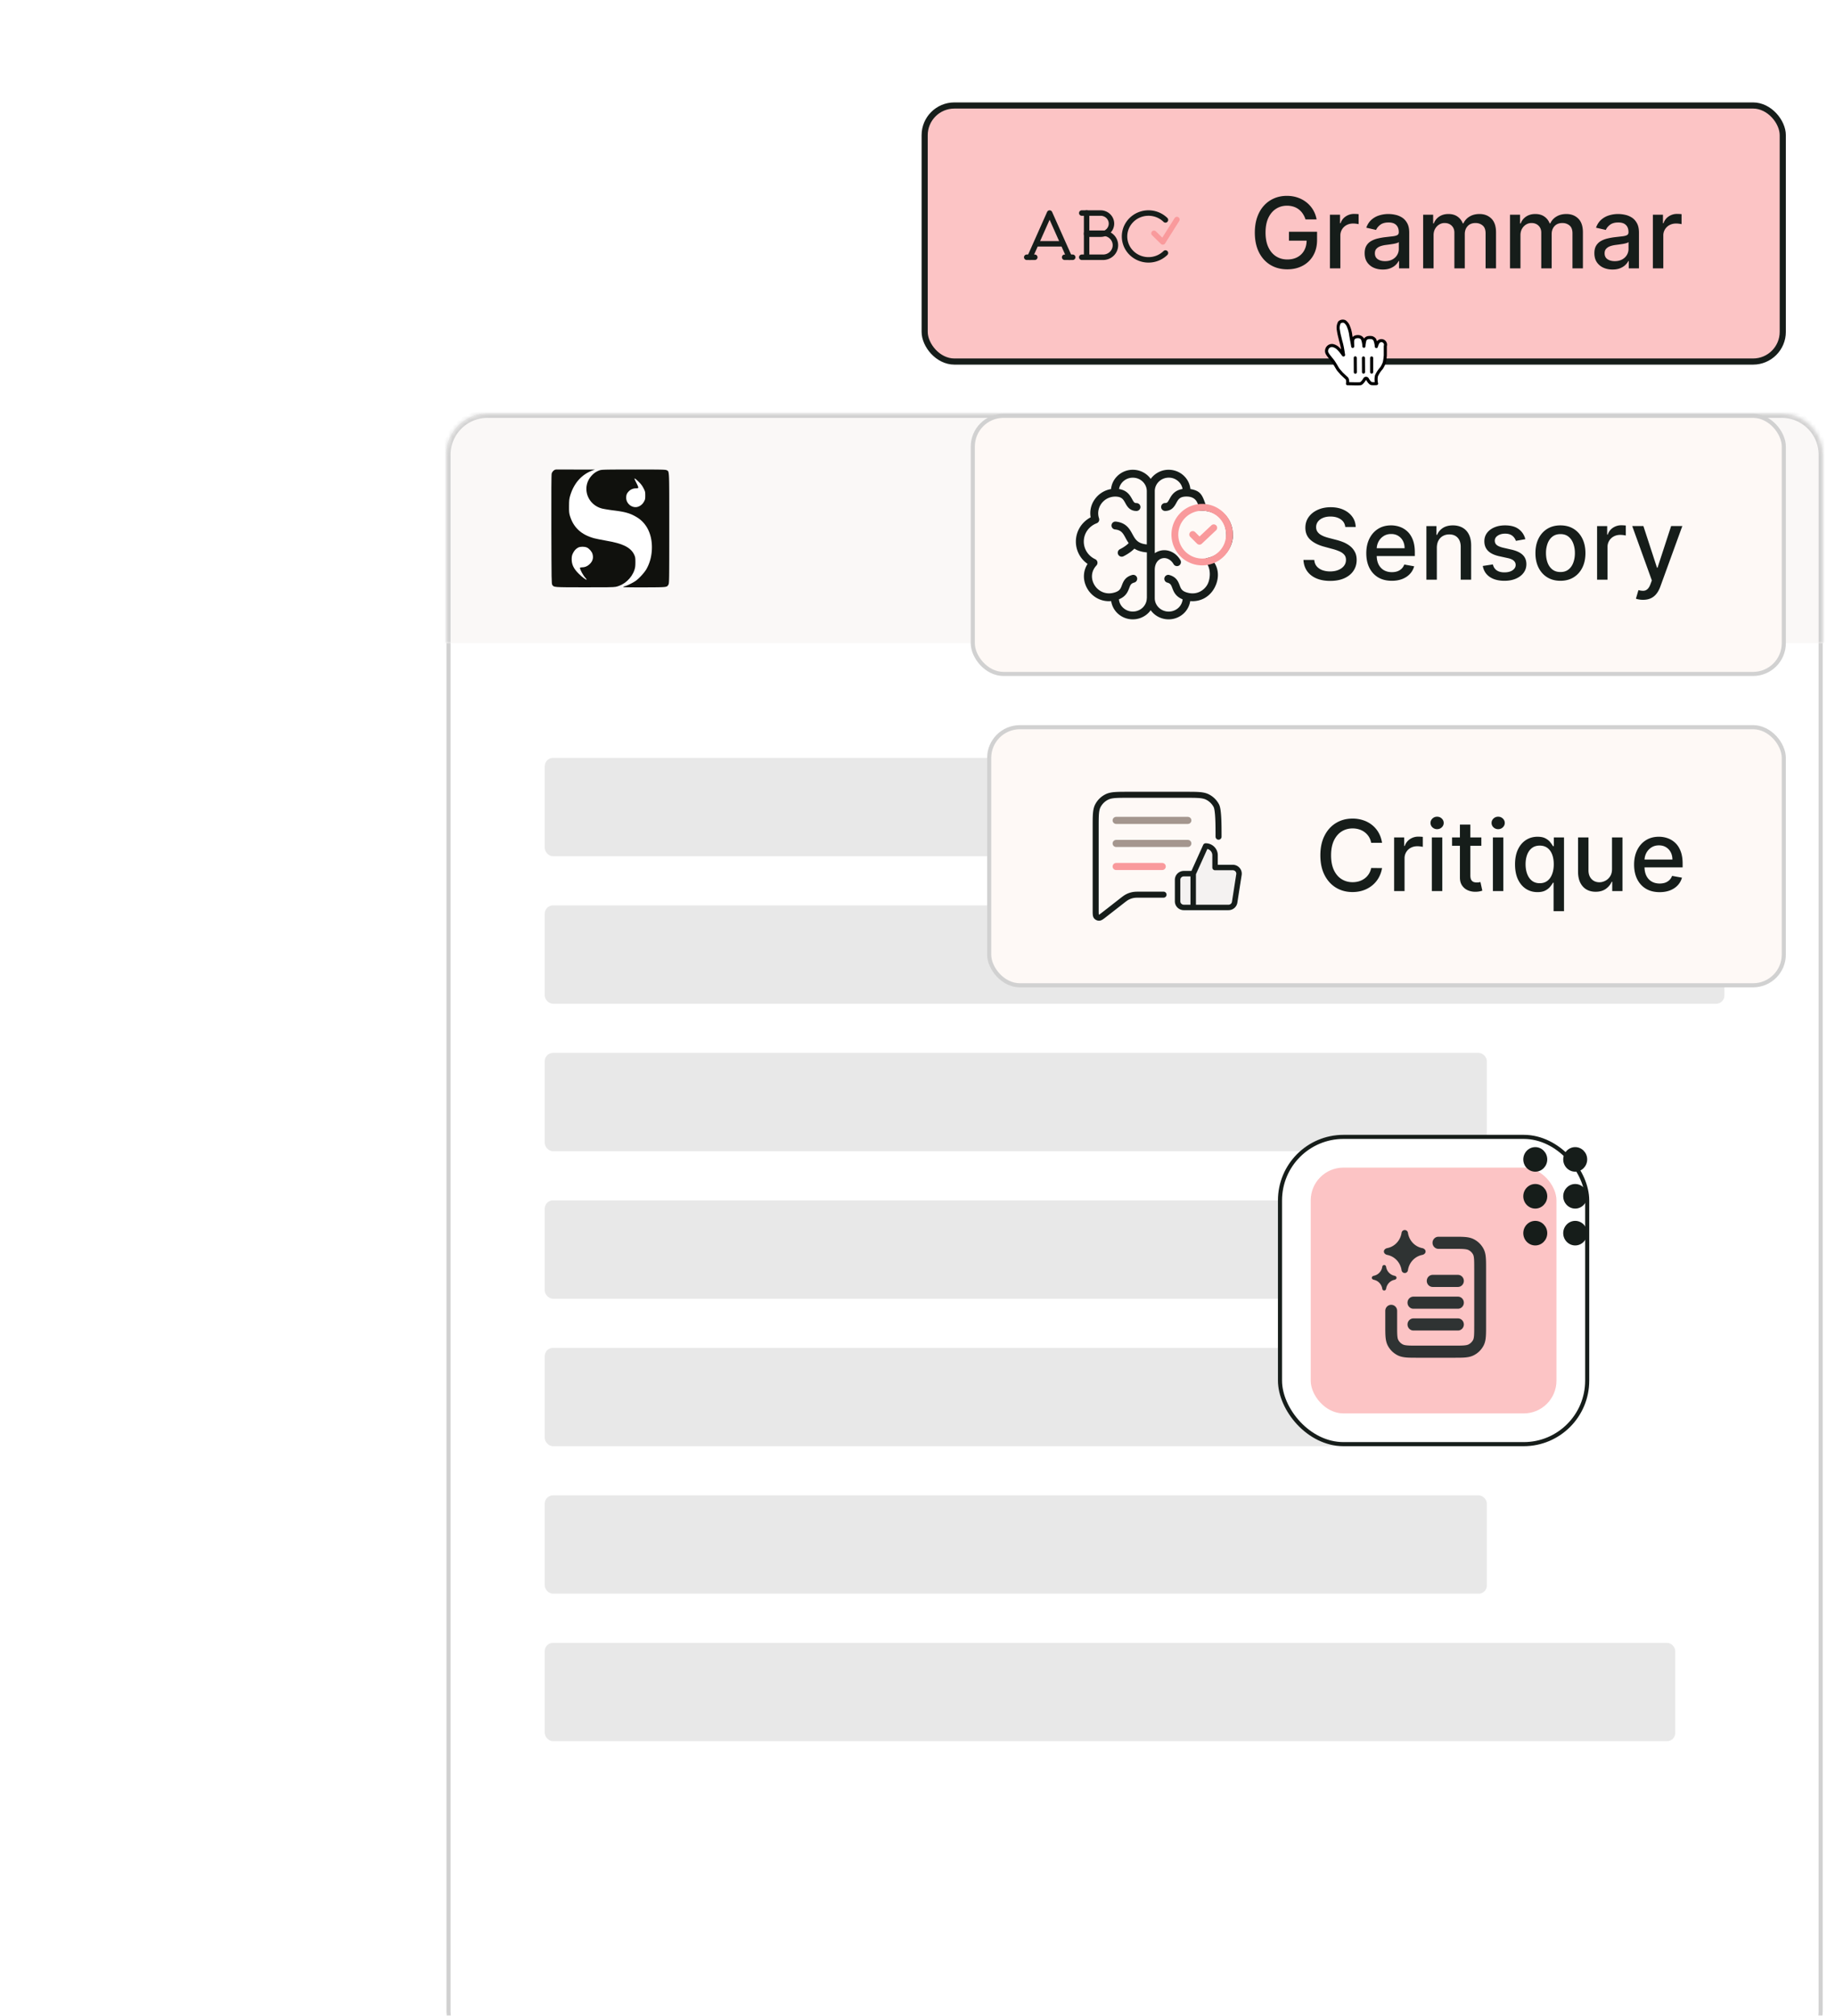 <svg width="448" height="492" fill="none" xmlns="http://www.w3.org/2000/svg"><g filter="url(#a)"><rect x="56" y="48" width="336" height="400" rx="10" fill="#fff"/><rect x="56.5" y="48.5" width="335" height="399" rx="9.5" stroke="#D1D1D1"/><mask id="b" fill="#fff"><path d="M56 58c0-5.523 4.477-10 10-10h316c5.523 0 10 4.477 10 10v46H56V58z"/></mask><path d="M56 58c0-5.523 4.477-10 10-10h316c5.523 0 10 4.477 10 10v46H56V58z" fill="#FAF8F7"/><path d="M55 58c0-6.075 4.925-11 11-11h316c6.075 0 11 4.925 11 11h-2a9 9 0 0 0-9-9H66a9 9 0 0 0-9 9h-2zm337 46H56h336zm-337 0V58c0-6.075 4.925-11 11-11v2a9 9 0 0 0-9 9v46h-2zm327-57c6.075 0 11 4.925 11 11v46h-2V58a9 9 0 0 0-9-9v-2z" fill="#D1D1D1" mask="url(#b)"/><path d="M81.6 65.687a4.087 4.087 0 0 1 4.087-4.087h20.626a4.087 4.087 0 0 1 4.087 4.087v20.626a4.087 4.087 0 0 1-4.087 4.087H85.687a4.087 4.087 0 0 1-4.087-4.087V65.687z" fill="#fff"/><path d="M82.145 61.885c-.187.153-.384.46-.45.679-.087.285-.109 4.503-.087 13.662.033 12.456.044 13.278.23 13.54.394.593.241.582 7.8.593 5.281.01 7.176-.011 7.691-.121 2.027-.416 3.846-2.049 4.547-4.076.197-.591.252-.964.252-1.939 0-1.084-.033-1.27-.296-1.83-.416-.898-1.183-1.62-2.29-2.157-1.117-.537-2.399-.888-4.897-1.326-1.052-.186-2.235-.427-2.63-.537-3.1-.866-4.973-2.586-5.85-5.38-.219-.722-.252-1.029-.24-2.464.01-1.446.043-1.753.295-2.608.92-3.034 2.838-5.16 5.478-6.102l.57-.208H87.37l-4.514-.01c-.24 0-.474.084-.659.239l-.053.045zm8.162 18.767c.537.252 1.172.964 1.336 1.534.307 1.007.044 1.873-.778 2.596-.547.482-1.117.701-1.818.701-.307 0-.45.044-.45.154 0 .405.8 1.862 1.348 2.443.186.197.307.383.285.416-.12.11-1.172-.68-1.972-1.49-1.183-1.172-1.676-2.202-1.687-3.44 0-.723.055-.986.285-1.479.317-.68.734-1.128 1.303-1.435.515-.263 1.556-.274 2.148 0z" fill="#10110D"/><path d="M93.363 61.808c-.789.285-1.358.669-1.95 1.326-2.465 2.739-1.106 7.011 2.542 7.987.46.12 1.676.317 2.695.449 2.99.361 4.185.7 5.784 1.654 2.367 1.402 3.703 4.02 3.725 7.275.011 2.048-.46 3.889-1.369 5.467-.482.821-1.698 2.158-2.498 2.75-.657.481-2.093 1.205-2.739 1.369-.34.088-.438.153-.329.219.088.044 2.433.077 5.204.066 5.478-.022 5.369-.011 5.752-.647.208-.34.219-.679.219-13.75 0-14.713.044-13.847-.657-14.209-.274-.142-1.348-.164-8.074-.164-7.21.011-7.8.022-8.305.208zm9.597 2.827a5.42 5.42 0 0 1 1.151 1.534c.394.777.427.898.427 1.774 0 .855-.033.997-.34 1.545-.383.69-1.084 1.183-1.764 1.282-1.303.175-2.552-.92-2.552-2.257 0-.69.142-1.063.58-1.534a2.437 2.437 0 0 1 1.808-.778c.734 0 .734-.065.033-1.457-.635-1.238-.537-1.26.657-.11z" fill="#10110D"/><rect x="80" y="132" width="254" height="24" rx="2" fill="#E8E8E8" style="mix-blend-mode:multiply"/><rect x="80" y="168" width="288" height="24" rx="2" fill="#E8E8E8" style="mix-blend-mode:multiply"/><rect x="80" y="204" width="230" height="24" rx="2" fill="#E8E8E8" style="mix-blend-mode:multiply"/><rect x="80" y="240" width="249" height="24" rx="2" fill="#E8E8E8" style="mix-blend-mode:multiply"/><rect x="80" y="276" width="209" height="24" rx="2" fill="#E8E8E8" style="mix-blend-mode:multiply"/><rect x="80" y="312" width="230" height="24" rx="2" fill="#E8E8E8" style="mix-blend-mode:multiply"/><rect x="80" y="348" width="276" height="24" rx="2" fill="#E8E8E8" style="mix-blend-mode:multiply"/></g><g filter="url(#c)"><rect x="289" y="254" width="76" height="76" rx="16" fill="#fff"/><rect x="289.5" y="254.5" width="75" height="75" rx="15.5" stroke="#161D1A"/><rect x="297" y="262" width="60" height="60" rx="8" fill="#FCC4C5"/><path fill-rule="evenodd" clip-rule="evenodd" d="M334.413 281.879c-.609-.048-1.398-.049-2.561-.049h-3.664c-.8 0-1.448-.661-1.448-1.477 0-.815.648-1.477 1.448-1.477h3.721c1.092 0 1.995 0 2.73.059.764.061 1.472.193 2.14.526a5.488 5.488 0 0 1 2.422 2.377c.351.674.489 1.389.552 2.15.061.728.061 1.618.061 2.682v13.944c0 1.064 0 1.954-.061 2.682-.063.761-.201 1.476-.552 2.151a5.49 5.49 0 0 1-2.422 2.376c-.668.333-1.376.465-2.14.526-.735.059-1.638.059-2.73.059h-8.8c-1.091 0-1.994 0-2.73-.059-.764-.061-1.472-.193-2.14-.526a5.5 5.5 0 0 1-2.422-2.376c-.351-.675-.488-1.39-.552-2.151-.06-.728-.06-1.618-.06-2.681v-3.651c0-.815.648-1.476 1.447-1.476.8 0 1.448.661 1.448 1.476v3.588c0 1.142.001 1.906.05 2.494.048.568.132.838.225 1.016a2.57 2.57 0 0 0 1.136 1.108c.203.101.501.187 1.095.235.609.049 1.397.05 2.56.05h8.686c1.163 0 1.952-.001 2.561-.05.594-.048.892-.134 1.094-.235.499-.249.893-.64 1.137-1.108.093-.178.177-.448.224-1.016.05-.588.051-1.352.051-2.494v-13.82c0-1.142-.001-1.906-.051-2.493-.047-.569-.131-.839-.224-1.017a2.572 2.572 0 0 0-1.137-1.108c-.202-.101-.5-.187-1.094-.235zm-9.075 7.776c0-.815.648-1.476 1.447-1.476h6.153c.799 0 1.447.661 1.447 1.476 0 .816-.648 1.477-1.447 1.477h-6.153c-.799 0-1.447-.661-1.447-1.477zm-4.705 5.316c0-.815.648-1.477 1.448-1.477h10.857c.799 0 1.447.662 1.447 1.477 0 .815-.648 1.477-1.447 1.477h-10.857c-.8 0-1.448-.662-1.448-1.477zm0 5.316c0-.816.648-1.477 1.448-1.477h10.857c.799 0 1.447.661 1.447 1.477 0 .815-.648 1.476-1.447 1.476h-10.857c-.8 0-1.448-.661-1.448-1.476z" fill="#2F3333"/><path d="M314.869 282.48c0-.414.37-.742.811-.828a4.324 4.324 0 0 0 2.273-1.238 4.546 4.546 0 0 0 1.23-2.515.784.784 0 0 1 1.55 0c.137.946.565 1.83 1.229 2.515a4.324 4.324 0 0 0 2.273 1.238c.442.086.812.414.812.828s-.37.742-.812.828a4.324 4.324 0 0 0-2.273 1.238 4.551 4.551 0 0 0-1.229 2.516.784.784 0 0 1-1.55 0 4.546 4.546 0 0 0-1.23-2.516 4.324 4.324 0 0 0-2.273-1.238c-.441-.086-.811-.414-.811-.828zM311.922 288.891c0-.245.219-.439.481-.49a2.563 2.563 0 0 0 1.347-.734 2.69 2.69 0 0 0 .728-1.491.465.465 0 0 1 .919 0c.081.562.335 1.085.729 1.491.369.381.84.635 1.346.734.262.051.481.245.481.49 0 .246-.219.44-.481.491a2.56 2.56 0 0 0-1.346.734 2.691 2.691 0 0 0-.729 1.49.465.465 0 0 1-.919 0 2.69 2.69 0 0 0-.728-1.49 2.563 2.563 0 0 0-1.347-.734c-.262-.051-.481-.245-.481-.491z" fill="#2F3333"/></g><path d="M377.75 301c0 1.65-1.317 3-2.927 3s-2.927-1.35-2.927-3 1.317-3 2.927-3 2.927 1.35 2.927 3zm-2.927-12c-1.61 0-2.927 1.35-2.927 3s1.317 3 2.927 3 2.927-1.35 2.927-3-1.317-3-2.927-3zm0-9c-1.61 0-2.927 1.35-2.927 3s1.317 3 2.927 3 2.927-1.35 2.927-3-1.317-3-2.927-3zm9.75 6c1.61 0 2.927-1.35 2.927-3s-1.317-3-2.927-3c-1.609 0-2.926 1.35-2.926 3s1.317 3 2.926 3zm0 3c-1.609 0-2.926 1.35-2.926 3s1.317 3 2.926 3c1.61 0 2.927-1.35 2.927-3s-1.317-3-2.927-3zm0 9c-1.609 0-2.926 1.35-2.926 3s1.317 3 2.926 3c1.61 0 2.927-1.35 2.927-3s-1.317-3-2.927-3z" fill="#161D1A"/><rect x="225.75" y="25.75" width="209.5" height="62.5" rx="7.25" fill="#FCC4C5"/><rect x="225.75" y="25.75" width="209.5" height="62.5" rx="7.25" stroke="#161D1A" stroke-width="1.5"/><path d="m261.066 62.793-4.814-10.79-3.057 6.869-1.75 3.921M259.596 59.512h-6.402M265.289 52.002h3.422c.702 0 1.375.273 1.871.757.495.485.774 1.142.774 1.827v0a2.552 2.552 0 0 1-.777 1.822 2.677 2.677 0 0 1-1.868.754h-3.422v-5.16z" stroke="#161D1A" stroke-width="1.333" stroke-linecap="round" stroke-linejoin="round"/><path d="M265.289 56.927h4.029c.796 0 1.56.309 2.123.859a2.9 2.9 0 0 1 .88 2.074v0a2.9 2.9 0 0 1-.88 2.074 3.04 3.04 0 0 1-2.123.86h-4.029v-5.867zM284.534 61.753a5.893 5.893 0 0 1-2.995 1.566 5.976 5.976 0 0 1-3.38-.325 5.823 5.823 0 0 1-2.626-2.104 5.62 5.62 0 0 1-.986-3.176c0-1.13.343-2.235.986-3.175a5.823 5.823 0 0 1 2.626-2.105 5.976 5.976 0 0 1 3.38-.324 5.893 5.893 0 0 1 2.995 1.566M250.667 62.794h1.968M259.923 62.794h1.968M264.101 62.794h1.19M264.101 52.002h1.19" stroke="#161D1A" stroke-width="1.333" stroke-linecap="round" stroke-linejoin="round"/><path d="m281.734 56.95 2.155 2.106 3.446-5.471" stroke="#F99A9C" stroke-width="1.333" stroke-linecap="round" stroke-linejoin="round"/><path d="M318.73 53.56a5.314 5.314 0 0 0-.665-1.39 4.23 4.23 0 0 0-2.284-1.73 5.241 5.241 0 0 0-1.593-.23c-.983 0-1.87.253-2.66.759-.789.505-1.414 1.247-1.875 2.224-.454.972-.681 2.162-.681 3.571 0 1.415.23 2.611.69 3.588.46.978 1.091 1.719 1.892 2.225.801.505 1.713.758 2.736.758.949 0 1.775-.193 2.48-.58a4.043 4.043 0 0 0 1.645-1.636c.392-.71.588-1.545.588-2.505l.682.128h-4.995v-2.174h6.861v1.986c0 1.466-.312 2.739-.937 3.818a6.392 6.392 0 0 1-2.574 2.489c-1.091.585-2.341.878-3.75.878-1.58 0-2.966-.364-4.159-1.091-1.188-.727-2.114-1.759-2.779-3.094-.664-1.34-.997-2.932-.997-4.773 0-1.392.193-2.642.58-3.75.386-1.108.929-2.048 1.627-2.82a7.113 7.113 0 0 1 2.481-1.782c.954-.415 1.997-.622 3.127-.622.944 0 1.821.139 2.634.417a7.111 7.111 0 0 1 2.182 1.185 6.718 6.718 0 0 1 2.446 4.15h-2.702zm5.96 11.94V52.41h2.463v2.079h.136a3.167 3.167 0 0 1 1.261-1.662 3.611 3.611 0 0 1 2.063-.614 10.802 10.802 0 0 1 1.082.06v2.437a4.566 4.566 0 0 0-.545-.093 5.21 5.21 0 0 0-.784-.06c-.603 0-1.139.128-1.611.383a2.851 2.851 0 0 0-1.517 2.566V65.5h-2.548zm12.903.29c-.83 0-1.58-.154-2.25-.46a3.793 3.793 0 0 1-1.594-1.356c-.386-.59-.579-1.315-.579-2.173 0-.739.142-1.346.426-1.824a3.142 3.142 0 0 1 1.15-1.133 6.005 6.005 0 0 1 1.62-.63c.596-.143 1.204-.25 1.824-.325l1.909-.221c.488-.063.843-.162 1.065-.299.222-.136.332-.358.332-.664v-.06c0-.744-.21-1.321-.63-1.73-.415-.41-1.034-.614-1.858-.614-.858 0-1.534.19-2.029.571-.488.375-.826.793-1.014 1.253l-2.395-.545c.284-.796.699-1.438 1.245-1.927a5.043 5.043 0 0 1 1.9-1.073 7.424 7.424 0 0 1 2.259-.341 7.98 7.98 0 0 1 1.662.187 4.86 4.86 0 0 1 1.653.665c.517.324.94.787 1.27 1.39.329.596.494 1.371.494 2.326V65.5h-2.488v-1.79h-.103c-.164.33-.412.654-.741.972-.33.318-.753.582-1.27.792-.517.21-1.136.316-1.858.316zm.554-2.046c.705 0 1.307-.139 1.807-.417.506-.279.889-.642 1.15-1.091a2.83 2.83 0 0 0 .401-1.458v-1.687c-.091.09-.267.176-.528.256-.256.073-.549.139-.878.196l-.963.145c-.313.04-.574.073-.784.102a6.331 6.331 0 0 0-1.356.315c-.403.148-.727.36-.971.64-.239.272-.358.636-.358 1.09 0 .63.233 1.108.699 1.432.466.318 1.059.477 1.781.477zm9.3 1.756V52.41h2.446v2.13h.162a3.385 3.385 0 0 1 1.338-1.688c.62-.409 1.361-.613 2.225-.613.875 0 1.608.204 2.199.613.596.41 1.037.972 1.321 1.688h.136a3.687 3.687 0 0 1 1.492-1.67c.681-.421 1.494-.631 2.437-.631 1.188 0 2.156.372 2.906 1.116.756.744 1.134 1.867 1.134 3.367V65.5h-2.548v-8.54c0-.886-.242-1.528-.725-1.926-.483-.398-1.059-.596-1.73-.596-.829 0-1.474.255-1.935.767-.46.505-.69 1.156-.69 1.951V65.5h-2.54v-8.702c0-.71-.221-1.281-.664-1.713-.444-.432-1.02-.648-1.731-.648-.483 0-.929.128-1.338.384-.403.25-.73.6-.98 1.048-.244.45-.366.97-.366 1.56V65.5h-2.549zm21.211 0V52.41h2.446v2.13h.162a3.385 3.385 0 0 1 1.338-1.688c.62-.409 1.361-.613 2.225-.613.875 0 1.608.204 2.199.613.596.41 1.037.972 1.321 1.688h.136a3.687 3.687 0 0 1 1.492-1.67c.681-.421 1.494-.631 2.437-.631 1.188 0 2.156.372 2.906 1.116.756.744 1.134 1.867 1.134 3.367V65.5h-2.548v-8.54c0-.886-.242-1.528-.725-1.926-.483-.398-1.06-.596-1.73-.596-.83 0-1.474.255-1.935.767-.46.505-.69 1.156-.69 1.951V65.5h-2.54v-8.702c0-.71-.221-1.281-.665-1.713-.443-.432-1.019-.648-1.73-.648-.483 0-.929.128-1.338.384-.403.25-.73.6-.98 1.048-.244.45-.366.97-.366 1.56V65.5h-2.549zm25.021.29c-.83 0-1.58-.154-2.25-.46a3.793 3.793 0 0 1-1.594-1.356c-.386-.59-.579-1.315-.579-2.173 0-.739.142-1.346.426-1.824a3.142 3.142 0 0 1 1.15-1.133 6.005 6.005 0 0 1 1.62-.63c.596-.143 1.204-.25 1.824-.325l1.909-.221c.488-.063.843-.162 1.065-.299.222-.136.332-.358.332-.664v-.06c0-.744-.21-1.321-.63-1.73-.415-.41-1.034-.614-1.858-.614-.858 0-1.534.19-2.029.571-.488.375-.826.793-1.014 1.253l-2.395-.545c.284-.796.699-1.438 1.245-1.927a5.043 5.043 0 0 1 1.9-1.073 7.424 7.424 0 0 1 2.259-.341 7.98 7.98 0 0 1 1.662.187 4.86 4.86 0 0 1 1.653.665c.517.324.94.787 1.27 1.39.329.596.494 1.371.494 2.326V65.5h-2.488v-1.79h-.103c-.164.33-.412.654-.741.972-.33.318-.753.582-1.27.792-.517.21-1.136.316-1.858.316zm.554-2.046c.705 0 1.307-.139 1.807-.417.505-.279.889-.642 1.15-1.091a2.83 2.83 0 0 0 .401-1.458v-1.687c-.091.09-.267.176-.529.256a8.18 8.18 0 0 1-.877.196l-.963.145c-.313.04-.574.073-.784.102a6.317 6.317 0 0 0-1.356.315c-.403.148-.727.36-.971.64-.239.272-.358.636-.358 1.09 0 .63.233 1.108.699 1.432.466.318 1.059.477 1.781.477zm9.3 1.756V52.41h2.463v2.079h.137a3.162 3.162 0 0 1 1.261-1.662 3.611 3.611 0 0 1 2.063-.614 10.834 10.834 0 0 1 1.082.06v2.437a4.566 4.566 0 0 0-.545-.093 5.21 5.21 0 0 0-.784-.06c-.603 0-1.14.128-1.611.383a2.844 2.844 0 0 0-1.517 2.566V65.5h-2.549z" fill="#161D1A"/><g filter="url(#d)"><path d="M326.77 89.28c-.28-.36-.63-1.09-1.24-2-.35-.5-1.21-1.45-1.47-1.94a1.261 1.261 0 0 1-.15-1 1.32 1.32 0 0 1 1.43-1c.511.103.98.353 1.35.72.258.243.496.507.71.79.16.2.2.28.38.51.18.23.3.46.21.12-.07-.5-.19-1.34-.36-2.09-.13-.57-.16-.66-.28-1.09-.12-.43-.19-.79-.32-1.28a14.195 14.195 0 0 1-.28-1.46 2.822 2.822 0 0 1 .26-1.85 1.19 1.19 0 0 1 1.3-.22c.441.325.769.78.94 1.3.262.64.437 1.313.52 2 .16 1 .47 2.46.48 2.76 0-.37-.07-1.15 0-1.5a1.07 1.07 0 0 1 .67-.8 2 2 0 0 1 .92-.06c.31.065.585.243.77.5.232.583.36 1.203.38 1.83a6.75 6.75 0 0 1 .28-1.62c.167-.236.411-.405.69-.48.331-.06.669-.06 1 0 .271.09.508.261.68.49.212.53.34 1.09.38 1.66 0 .14.07-.39.29-.74a1.002 1.002 0 1 1 1.9.64v2.26a11.726 11.726 0 0 1-.24 1.74 5.9 5.9 0 0 1-.72 1.43 7.192 7.192 0 0 0-1.19 1.81 4.004 4.004 0 0 0-.1 1c-.001.31.039.62.12.92a5.853 5.853 0 0 1-1.23 0c-.39-.06-.87-.84-1-1.08a.38.38 0 0 0-.68 0c-.22.38-.71 1.07-1.05 1.11-.67.08-2.05 0-3.14 0 0 0 .18-1-.23-1.36-.41-.36-.83-.78-1.14-1.06l-.84-.96z" fill="#fff"/><path clip-rule="evenodd" d="M326.77 89.28c-.28-.36-.63-1.09-1.24-2-.35-.5-1.21-1.45-1.47-1.94a1.261 1.261 0 0 1-.15-1 1.32 1.32 0 0 1 1.43-1c.511.103.98.353 1.35.72.258.243.496.507.71.79.16.2.2.28.38.51.18.23.3.46.21.12-.07-.5-.19-1.34-.36-2.09-.13-.57-.16-.66-.28-1.09-.12-.43-.19-.79-.32-1.28a14.195 14.195 0 0 1-.28-1.46 2.822 2.822 0 0 1 .26-1.85 1.19 1.19 0 0 1 1.3-.22c.441.325.769.78.94 1.3.262.64.437 1.313.52 2 .16 1 .47 2.46.48 2.76 0-.37-.07-1.15 0-1.5a1.07 1.07 0 0 1 .67-.8 2 2 0 0 1 .92-.06c.31.065.585.243.77.5.232.583.36 1.203.38 1.83a6.75 6.75 0 0 1 .28-1.62c.167-.236.411-.405.69-.48.331-.06.669-.06 1 0 .271.09.508.261.68.49.212.53.34 1.09.38 1.66 0 .14.07-.39.29-.74a1.002 1.002 0 1 1 1.9.64v2.26a11.726 11.726 0 0 1-.24 1.74 5.9 5.9 0 0 1-.72 1.43 7.192 7.192 0 0 0-1.19 1.81 4.004 4.004 0 0 0-.1 1c-.001.31.039.62.12.92a5.853 5.853 0 0 1-1.23 0c-.39-.06-.87-.84-1-1.08a.38.38 0 0 0-.68 0c-.22.38-.71 1.07-1.05 1.11-.67.08-2.05 0-3.14 0 0 0 .18-1-.23-1.36-.41-.36-.83-.78-1.14-1.06l-.84-.96z" stroke="#000" stroke-width=".75" stroke-linecap="round" stroke-linejoin="round"/><path d="M335.25 89.826v-3.452a.375.375 0 0 0-.75 0v3.452a.375.375 0 0 0 .75 0zM333.27 89.825l-.02-3.454a.374.374 0 0 0-.75.004l.02 3.454a.374.374 0 0 0 .75-.004zM330.5 86.379l.02 3.446a.376.376 0 1 0 .75-.004l-.02-3.446a.376.376 0 1 0-.75.004z" fill="#000"/></g><rect x="237.5" y="101.5" width="198" height="63" rx="7.5" fill="#FEF9F6"/><rect x="237.5" y="101.5" width="198" height="63" rx="7.5" stroke="#D1D1D1"/><g clip-path="url(#e)" fill-rule="evenodd" clip-rule="evenodd"><path d="M293.797 124.665a9.172 9.172 0 0 0-1.13 0c0-.287-.016-.566-.051-.833-.195-1.506-.99-2.63-2.927-2.63-1.638 0-1.997.649-2.494 1.548l-.005.009c-.452.827-1.077 1.952-2.75 1.952a.965.965 0 0 1-.961-.962.963.963 0 0 1 .961-.961c.5 0 .625-.154 1.068-.952.479-.883 1.19-2.159 3.192-2.478l.009-.002a3.189 3.189 0 0 0-.808-1.653 3.442 3.442 0 0 0-2.557-1.115c-1.884 0-3.413 1.48-3.413 3.287v15.151c.385-.26.808-.462 1.269-.587.133-.035.265-.064.398-.086 1.772-.29 3.581.631 4.592 2.384a.973.973 0 0 1-.356 1.317.972.972 0 0 1-1.317-.356c-.663-1.134-1.769-1.682-2.826-1.404-.856.231-1.769 1.096-1.769 2.827v6.873c0 1.817 1.528 3.288 3.412 3.288.981 0 1.923-.414 2.567-1.125a3.23 3.23 0 0 0 .827-1.865c-1.73-.692-2.182-1.865-2.519-2.749l-.011-.029c-.281-.731-.422-1.099-1.219-1.308a.956.956 0 0 1-.683-1.172.957.957 0 0 1 1.173-.683c1.749.468 2.196 1.64 2.522 2.494l.006.015c.327.865.548 1.442 1.923 1.807 2.317.635 4.028-.605 4.787-1.865.632-1.039.985-3.132.229-4.736a3.576 3.576 0 0 0-.602-.901c-.369-.321-.142-.855.339-.947.203-.038.408-.087.612-.146.079-.022.157-.047.236-.072l.004-.002c.128-.042.255-.088.381-.138 1.857-.739 3.518-2.38 3.483-5.151-.048-3.785-2.292-5.71-5.275-6.018-.104-.01-.211-.019-.317-.026zm.537-1.5s6.652.955 6.666 7.524v.02c0 2.326-1.35 4.489-3.151 5.705a6.25 6.25 0 0 1-1.501.749l-.007.002.029.04a5.171 5.171 0 0 1 .725 1.462c.512 1.647.207 3.523-.754 5.116-1.249 2.067-3.422 3.143-5.758 2.932a5.242 5.242 0 0 1-1.288 2.711 5.373 5.373 0 0 1-3.989 1.749 5.399 5.399 0 0 1-3.188-1.034 5.278 5.278 0 0 1-1.186-1.196 5.262 5.262 0 0 1-1.187 1.196 5.396 5.396 0 0 1-3.187 1.034 5.376 5.376 0 0 1-3.99-1.749 5.21 5.21 0 0 1-1.288-2.711 5.666 5.666 0 0 1-.567.029c-2.413 0-4.595-1.452-5.576-3.701-.797-1.836-.644-3.778.385-5.403a6.609 6.609 0 0 1-2.855-5.45c0-2.509 1.394-4.749 3.605-5.912a5.825 5.825 0 0 1 1-4.394 6.109 6.109 0 0 1 3.979-2.509 5.135 5.135 0 0 1 1.337-2.97 5.396 5.396 0 0 1 3.979-1.74c1.193 0 2.298.385 3.188 1.034.458.334.859.739 1.186 1.196a5.282 5.282 0 0 1 1.187-1.196 5.396 5.396 0 0 1 3.187-1.034c1.519 0 2.971.635 3.97 1.73a5.135 5.135 0 0 1 1.337 2.971c2.342.415 2.86 1.268 3.668 3.668l.044.131zm-17.93-1.319c.442.798.567.952 1.067.952a.963.963 0 0 1 .842 1.423.963.963 0 0 1-.842.499c-1.673 0-2.298-1.124-2.749-1.951-.5-.904-.866-1.557-2.5-1.557-1.374.028-2.605.682-3.374 1.778-.731 1.048-.932 2.336-.529 3.528a.958.958 0 0 1-.567 1.202c-1.913.73-3.153 2.48-3.153 4.47 0 1.845 1.067 3.499 2.797 4.306a.97.97 0 0 1 .289 1.529c-1.115 1.182-1.394 2.778-.75 4.258.673 1.548 2.173 2.548 3.816 2.548.404 0 .818-.058 1.231-.173 1.375-.375 1.596-.942 1.923-1.807.326-.865.77-2.039 2.528-2.509a.964.964 0 0 1 1.173.682.964.964 0 0 1-.683 1.173c-.807.221-.952.596-1.23 1.336-.337.884-.789 2.057-2.519 2.749a3.17 3.17 0 0 0 .827 1.865 3.472 3.472 0 0 0 2.566 1.125c1.885 0 3.413-1.48 3.413-3.288h.019v-11.151c-1.355-.105-2.317-.452-3.047-.913-.673.673-1.596 1.327-2.673 1.865a.968.968 0 0 1-1.288-.442.963.963 0 0 1 .433-1.288c.865-.433 1.625-.962 2.134-1.481a12.197 12.197 0 0 1-.769-1.278c-.625-1.154-1.038-1.904-2.567-2.067a.961.961 0 1 1 .202-1.913c2.528.269 3.374 1.817 4.047 3.057l.004.006c.476.872.889 1.631 1.838 2.09.429.207.966.354 1.667.422v-13.006c0-1.817-1.528-3.288-3.413-3.288a3.447 3.447 0 0 0-2.642 1.212 3.174 3.174 0 0 0-.722 1.557l.008.001c1.995.319 2.698 1.586 3.187 2.469l.006.01z" fill="#161D1A"/><path d="M293.408 132.718a.833.833 0 0 1-1.161-.018l-1.64-1.64a.833.833 0 1 1 1.178-1.179l1.069 1.069 2.898-2.727a.833.833 0 1 1 1.142 1.214l-3.486 3.281zm.093 3.615a5.833 5.833 0 1 0 0-11.666 5.833 5.833 0 1 0 0 11.666zm7.5-5.833a7.5 7.5 0 1 1-15 0 7.5 7.5 0 0 1 15 0z" fill="#F99A9C"/></g><path d="M328.438 128.631c-.091-.807-.466-1.432-1.126-1.875-.659-.449-1.488-.674-2.488-.674-.716 0-1.335.114-1.858.341-.523.222-.929.529-1.219.921a2.171 2.171 0 0 0-.426 1.321c0 .415.097.772.29 1.074.199.301.457.554.775.758.324.199.671.367 1.04.503.369.131.725.239 1.065.324l1.705.443a12.92 12.92 0 0 1 1.713.554c.585.233 1.128.54 1.628.92.5.381.903.853 1.21 1.415.313.563.469 1.236.469 2.02 0 .989-.256 1.867-.767 2.634-.506.767-1.242 1.372-2.208 1.815-.96.443-2.122.665-3.485.665-1.307 0-2.438-.208-3.392-.622-.955-.415-1.702-1.003-2.242-1.765-.54-.767-.838-1.676-.895-2.727h2.642c.051.631.256 1.156.614 1.577.364.415.827.724 1.389.929a5.61 5.61 0 0 0 1.867.298c.744 0 1.406-.116 1.985-.349.586-.239 1.046-.569 1.381-.989.335-.426.503-.923.503-1.491 0-.517-.148-.941-.443-1.27-.29-.33-.685-.603-1.185-.819a11.704 11.704 0 0 0-1.679-.571l-2.062-.562c-1.398-.381-2.506-.94-3.324-1.679-.813-.739-1.219-1.716-1.219-2.932 0-1.006.273-1.883.818-2.633.546-.75 1.284-1.333 2.216-1.747.932-.421 1.983-.631 3.154-.631 1.181 0 2.224.207 3.127.622.909.415 1.625.986 2.148 1.713.523.722.796 1.551.818 2.489h-2.539zm11.362 13.133c-1.289 0-2.4-.275-3.332-.826-.926-.557-1.642-1.339-2.148-2.344-.5-1.012-.75-2.196-.75-3.554 0-1.341.25-2.523.75-3.546.506-1.022 1.211-1.821 2.114-2.395.909-.573 1.972-.86 3.187-.86.739 0 1.455.122 2.148.366a5.197 5.197 0 0 1 1.867 1.151c.551.522.985 1.201 1.304 2.037.318.829.477 1.838.477 3.025v.904h-10.406v-1.91h7.909c0-.67-.137-1.264-.409-1.781a3.11 3.11 0 0 0-1.151-1.236c-.489-.301-1.062-.451-1.722-.451-.715 0-1.34.176-1.875.528a3.551 3.551 0 0 0-1.227 1.364 3.938 3.938 0 0 0-.426 1.815v1.492c0 .875.153 1.619.46 2.233.313.613.747 1.082 1.304 1.406.557.318 1.208.477 1.952.477.483 0 .923-.068 1.321-.204a2.871 2.871 0 0 0 1.031-.631c.29-.279.512-.622.665-1.031l2.412.434a4.369 4.369 0 0 1-1.04 1.867c-.494.528-1.116.94-1.866 1.236-.745.289-1.594.434-2.549.434zm10.993-8.037v7.773h-2.549v-13.091h2.446v2.131h.162a3.747 3.747 0 0 1 1.415-1.671c.648-.42 1.463-.63 2.446-.63.892 0 1.673.187 2.344.562.67.369 1.19.921 1.559 1.654.37.732.554 1.639.554 2.718v8.327h-2.548v-8.02c0-.949-.247-1.69-.741-2.224-.495-.54-1.174-.81-2.037-.81-.591 0-1.117.128-1.577.384-.454.255-.815.63-1.082 1.125-.262.488-.392 1.079-.392 1.772zm21.605-2.122-2.31.409a2.754 2.754 0 0 0-.46-.844 2.288 2.288 0 0 0-.835-.656c-.353-.17-.793-.255-1.321-.255-.722 0-1.324.161-1.807.485-.483.318-.725.73-.725 1.236 0 .438.162.79.486 1.057.324.267.847.486 1.568.656l2.08.477c1.204.279 2.102.708 2.693 1.287.591.58.886 1.333.886 2.259 0 .784-.227 1.483-.681 2.096-.449.608-1.077 1.086-1.884 1.432-.801.347-1.73.52-2.787.52-1.466 0-2.662-.312-3.588-.937-.926-.631-1.494-1.526-1.704-2.685l2.463-.375c.153.642.468 1.128.946 1.457.477.324 1.099.486 1.866.486.835 0 1.503-.173 2.003-.52.5-.352.75-.781.75-1.287 0-.409-.153-.752-.46-1.031-.301-.278-.765-.488-1.389-.631l-2.216-.485c-1.222-.279-2.125-.722-2.711-1.33-.579-.608-.869-1.378-.869-2.31 0-.772.216-1.448.648-2.028.432-.579 1.028-1.031 1.79-1.355.761-.33 1.633-.494 2.616-.494 1.415 0 2.528.306 3.341.92.812.608 1.349 1.423 1.611 2.446zm8.571 10.159c-1.227 0-2.298-.281-3.213-.844-.914-.562-1.625-1.349-2.13-2.36-.506-1.012-.759-2.194-.759-3.546 0-1.358.253-2.545.759-3.562.505-1.017 1.216-1.807 2.13-2.37.915-.562 1.986-.843 3.213-.843 1.228 0 2.299.281 3.214.843.914.563 1.625 1.353 2.13 2.37.506 1.017.759 2.204.759 3.562 0 1.352-.253 2.534-.759 3.546-.505 1.011-1.216 1.798-2.13 2.36-.915.563-1.986.844-3.214.844zm.009-2.139c.795 0 1.455-.21 1.977-.631.523-.42.909-.98 1.159-1.679.256-.699.384-1.468.384-2.309 0-.836-.128-1.603-.384-2.301-.25-.705-.636-1.27-1.159-1.696-.522-.427-1.182-.64-1.977-.64-.801 0-1.466.213-1.994.64-.523.426-.912.991-1.168 1.696a6.78 6.78 0 0 0-.375 2.301c0 .841.125 1.61.375 2.309.256.699.645 1.259 1.168 1.679.528.421 1.193.631 1.994.631zm8.938 1.875v-13.091h2.463v2.08h.137a3.159 3.159 0 0 1 1.261-1.662 3.61 3.61 0 0 1 2.062-.614 11.303 11.303 0 0 1 1.083.06v2.437a4.824 4.824 0 0 0-.546-.094 5.295 5.295 0 0 0-.784-.059c-.602 0-1.139.128-1.61.383-.466.25-.836.6-1.108 1.049a2.83 2.83 0 0 0-.41 1.517v7.994h-2.548zm11.22 4.909a5.27 5.27 0 0 1-1.039-.094 3.226 3.226 0 0 1-.699-.187l.613-2.088c.466.125.881.179 1.245.162.363-.017.684-.154.963-.409.284-.256.534-.674.75-1.253l.315-.87-4.79-13.261h2.728l3.315 10.159h.136l3.316-10.159h2.735l-5.394 14.838c-.25.682-.569 1.259-.955 1.73a3.692 3.692 0 0 1-1.381 1.074c-.534.239-1.153.358-1.858.358z" fill="#161D1A"/><rect x="241.5" y="177.5" width="194" height="63" rx="7.5" fill="#FEF9F6"/><rect x="241.5" y="177.5" width="194" height="63" rx="7.5" stroke="#D1D1D1"/><path d="M297.5 204.227c0-2.73 0-6.522-.545-7.565a4.952 4.952 0 0 0-2.185-2.131C293.7 194 292.3 194 289.5 194h-14c-2.801 0-4.201 0-5.27.531a4.942 4.942 0 0 0-2.185 2.131c-.545 1.043-.545 2.408-.545 5.139v20.372c0 .866 0 1.299.182 1.521a.84.84 0 0 0 .652.306c.292 0 .638-.271 1.332-.812l3.976-3.101c.812-.634 1.218-.951 1.67-1.176.401-.2.828-.346 1.27-.434.497-.1 1.017-.1 2.057-.1h5.43" stroke="#161D1A" stroke-width="1.467" stroke-linecap="round" stroke-linejoin="round"/><path d="M272.5 200.25H290M272.5 205.875H290" stroke="#A4968E" stroke-width="1.733" stroke-linecap="round" stroke-linejoin="round"/><path d="M272.5 211.5h11.25" stroke="#F99A9C" stroke-width="1.733" stroke-linecap="round" stroke-linejoin="round"/><path d="M296.645 211.75v-3c0-.597-.241-1.169-.67-1.591a2.305 2.305 0 0 0-1.617-.659l-3.048 6.75v8.25h8.596c.368.004.725-.123 1.005-.357.28-.234.465-.56.52-.918l1.051-6.75a1.481 1.481 0 0 0-.356-1.209 1.525 1.525 0 0 0-1.168-.516h-4.313zm-5.335 9.75h-2.286c-.404 0-.792-.158-1.078-.439A1.489 1.489 0 0 1 287.5 220v-5.25c0-.398.16-.779.446-1.061a1.539 1.539 0 0 1 1.078-.439h2.286" fill="#F4F2F1"/><path d="M291.31 221.5h-2.286c-.404 0-.792-.158-1.078-.439A1.489 1.489 0 0 1 287.5 220v-5.25c0-.398.16-.779.446-1.061a1.539 1.539 0 0 1 1.078-.439h2.286m5.335-1.5v-3c0-.597-.241-1.169-.67-1.591a2.305 2.305 0 0 0-1.617-.659l-3.048 6.75v8.25h8.596c.368.004.725-.123 1.005-.357.28-.234.465-.56.52-.918l1.051-6.75a1.481 1.481 0 0 0-.356-1.209 1.525 1.525 0 0 0-1.168-.516h-4.313z" stroke="#161D1A" stroke-width="1.333" stroke-linecap="round" stroke-linejoin="round"/><path d="M337.415 205.722h-2.659a4.074 4.074 0 0 0-.571-1.5 4.212 4.212 0 0 0-1.023-1.1 4.418 4.418 0 0 0-1.355-.682 5.303 5.303 0 0 0-1.577-.23c-1.006 0-1.906.253-2.702.759-.789.505-1.414 1.247-1.875 2.224-.454.977-.681 2.171-.681 3.58 0 1.42.227 2.619.681 3.596.461.978 1.088 1.716 1.884 2.216.795.5 1.69.75 2.685.75.551 0 1.073-.074 1.568-.221.5-.154.951-.378 1.355-.674a4.083 4.083 0 0 0 1.611-2.565l2.659.009a7.131 7.131 0 0 1-.827 2.369 6.525 6.525 0 0 1-1.56 1.858 7.045 7.045 0 0 1-2.164 1.201c-.813.285-1.699.427-2.659.427-1.512 0-2.858-.358-4.04-1.074-1.182-.722-2.114-1.753-2.796-3.094-.676-1.341-1.014-2.94-1.014-4.798 0-1.864.341-3.463 1.023-4.799.682-1.34 1.613-2.369 2.795-3.085 1.182-.721 2.526-1.082 4.032-1.082a8.14 8.14 0 0 1 2.59.4 6.86 6.86 0 0 1 2.174 1.159 6.371 6.371 0 0 1 1.593 1.858c.421.728.705 1.56.853 2.498zm2.947 11.778v-13.091h2.463v2.08h.136a3.164 3.164 0 0 1 1.261-1.662 3.612 3.612 0 0 1 2.063-.614 11.301 11.301 0 0 1 1.082.06v2.437a4.838 4.838 0 0 0-.545-.094 5.316 5.316 0 0 0-.784-.059c-.603 0-1.14.128-1.611.383a2.851 2.851 0 0 0-1.517 2.566v7.994h-2.548zm9.21 0v-13.091h2.549V217.5h-2.549zm1.287-15.111c-.443 0-.823-.148-1.142-.443a1.442 1.442 0 0 1-.468-1.074c0-.42.156-.778.468-1.074a1.605 1.605 0 0 1 1.142-.451c.444 0 .821.15 1.134.451.318.296.477.654.477 1.074 0 .415-.159.773-.477 1.074-.313.295-.69.443-1.134.443zm10.801 2.02v2.046h-7.151v-2.046h7.151zm-5.233-3.136h2.548v12.383c0 .495.074.867.222 1.117.147.244.338.412.571.503.238.085.497.127.775.127.205 0 .384-.014.537-.042l.358-.068.46 2.105a4.28 4.28 0 0 1-.63.17 4.917 4.917 0 0 1-1.023.102 4.48 4.48 0 0 1-1.875-.358 3.211 3.211 0 0 1-1.406-1.159c-.358-.522-.537-1.179-.537-1.968v-12.912zm8.052 16.227v-13.091h2.548V217.5h-2.548zm1.287-15.111a1.62 1.62 0 0 1-1.142-.443 1.44 1.44 0 0 1-.469-1.074c0-.42.156-.778.469-1.074a1.601 1.601 0 0 1 1.142-.451c.443 0 .821.15 1.133.451.318.296.477.654.477 1.074 0 .415-.159.773-.477 1.074a1.59 1.59 0 0 1-1.133.443zm13.527 20.02v-6.946h-.153a6.721 6.721 0 0 1-.665.955c-.284.358-.676.67-1.176.937-.5.267-1.148.401-1.943.401-1.057 0-2-.27-2.83-.81-.824-.545-1.471-1.321-1.943-2.327-.466-1.011-.699-2.224-.699-3.639 0-1.415.236-2.625.708-3.631.477-1.005 1.13-1.775 1.96-2.309.829-.534 1.77-.801 2.821-.801.812 0 1.466.136 1.96.409.5.267.886.579 1.159.937.279.358.495.674.648.946h.213v-2.122h2.489v18h-2.549zm-3.375-6.827c.733 0 1.353-.193 1.858-.579.512-.392.898-.935 1.159-1.628.267-.693.401-1.5.401-2.42 0-.91-.131-1.705-.392-2.387-.261-.682-.645-1.213-1.151-1.594-.505-.38-1.13-.571-1.875-.571-.767 0-1.406.199-1.917.597-.512.398-.898.94-1.159 1.628-.256.687-.384 1.463-.384 2.327 0 .875.131 1.661.392 2.36.262.699.648 1.253 1.159 1.662.517.404 1.154.605 1.909.605zm17.642-3.511v-7.662h2.557V217.5h-2.505v-2.267h-.137c-.301.699-.784 1.281-1.449 1.747-.659.46-1.48.69-2.463.69-.841 0-1.585-.184-2.233-.554-.642-.375-1.147-.928-1.517-1.661-.363-.733-.545-1.64-.545-2.719v-8.327h2.548v8.02c0 .892.247 1.602.742 2.131.494.528 1.136.792 1.926.792.477 0 .951-.119 1.423-.358a2.998 2.998 0 0 0 1.185-1.082c.318-.483.474-1.097.468-1.841zm11.623 5.693c-1.29 0-2.4-.275-3.332-.826-.926-.557-1.642-1.339-2.148-2.344-.5-1.012-.75-2.196-.75-3.554 0-1.341.25-2.523.75-3.546.506-1.022 1.21-1.821 2.114-2.395.909-.573 1.971-.86 3.187-.86.739 0 1.455.122 2.148.366a5.193 5.193 0 0 1 1.866 1.151c.552.522.986 1.201 1.304 2.037.319.829.478 1.838.478 3.025v.904h-10.407v-1.91h7.91c0-.67-.137-1.264-.41-1.781a3.1 3.1 0 0 0-1.15-1.236c-.489-.301-1.063-.451-1.722-.451-.716 0-1.341.176-1.875.528a3.551 3.551 0 0 0-1.227 1.364 3.938 3.938 0 0 0-.426 1.815v1.492c0 .875.153 1.619.46 2.233.313.613.747 1.082 1.304 1.406.557.318 1.207.477 1.952.477.483 0 .923-.068 1.321-.204a2.871 2.871 0 0 0 1.031-.631 2.75 2.75 0 0 0 .665-1.031l2.412.434a4.369 4.369 0 0 1-1.04 1.867c-.494.528-1.116.94-1.866 1.236-.745.289-1.594.434-2.549.434z" fill="#161D1A"/><defs><filter id="a" x="53" y="45" width="383" height="447" filterUnits="userSpaceOnUse" color-interpolation-filters="sRGB"><feFlood flood-opacity="0" result="BackgroundImageFix"/><feColorMatrix in="SourceAlpha" values="0 0 0 0 0 0 0 0 0 0 0 0 0 0 0 0 0 0 127 0" result="hardAlpha"/><feOffset dx="2" dy="2"/><feGaussianBlur stdDeviation="2.5"/><feColorMatrix values="0 0 0 0 0.086 0 0 0 0 0.114 0 0 0 0 0.102 0 0 0 0.05 0"/><feBlend in2="BackgroundImageFix" result="effect1_dropShadow_556_27093"/><feColorMatrix in="SourceAlpha" values="0 0 0 0 0 0 0 0 0 0 0 0 0 0 0 0 0 0 127 0" result="hardAlpha"/><feOffset dx="7" dy="7"/><feGaussianBlur stdDeviation="5"/><feColorMatrix values="0 0 0 0 0.086 0 0 0 0 0.114 0 0 0 0 0.102 0 0 0 0.04 0"/><feBlend in2="effect1_dropShadow_556_27093" result="effect2_dropShadow_556_27093"/><feColorMatrix in="SourceAlpha" values="0 0 0 0 0 0 0 0 0 0 0 0 0 0 0 0 0 0 127 0" result="hardAlpha"/><feOffset dx="16" dy="16"/><feGaussianBlur stdDeviation="6.5"/><feColorMatrix values="0 0 0 0 0.086 0 0 0 0 0.114 0 0 0 0 0.102 0 0 0 0.03 0"/><feBlend in2="effect2_dropShadow_556_27093" result="effect3_dropShadow_556_27093"/><feColorMatrix in="SourceAlpha" values="0 0 0 0 0 0 0 0 0 0 0 0 0 0 0 0 0 0 127 0" result="hardAlpha"/><feOffset dx="28" dy="28"/><feGaussianBlur stdDeviation="8"/><feColorMatrix values="0 0 0 0 0.086 0 0 0 0 0.114 0 0 0 0 0.102 0 0 0 0.01 0"/><feBlend in2="effect3_dropShadow_556_27093" result="effect4_dropShadow_556_27093"/><feBlend in="SourceGraphic" in2="effect4_dropShadow_556_27093" result="shape"/></filter><filter id="c" x="288" y="253" width="96" height="96" filterUnits="userSpaceOnUse" color-interpolation-filters="sRGB"><feFlood flood-opacity="0" result="BackgroundImageFix"/><feColorMatrix in="SourceAlpha" values="0 0 0 0 0 0 0 0 0 0 0 0 0 0 0 0 0 0 127 0" result="hardAlpha"/><feOffset dx="1" dy="1"/><feGaussianBlur stdDeviation="1"/><feColorMatrix values="0 0 0 0 0.086 0 0 0 0 0.114 0 0 0 0 0.102 0 0 0 0.05 0"/><feBlend in2="BackgroundImageFix" result="effect1_dropShadow_556_27093"/><feColorMatrix in="SourceAlpha" values="0 0 0 0 0 0 0 0 0 0 0 0 0 0 0 0 0 0 127 0" result="hardAlpha"/><feOffset dx="3" dy="3"/><feGaussianBlur stdDeviation="2"/><feColorMatrix values="0 0 0 0 0.086 0 0 0 0 0.114 0 0 0 0 0.102 0 0 0 0.04 0"/><feBlend in2="effect1_dropShadow_556_27093" result="effect2_dropShadow_556_27093"/><feColorMatrix in="SourceAlpha" values="0 0 0 0 0 0 0 0 0 0 0 0 0 0 0 0 0 0 127 0" result="hardAlpha"/><feOffset dx="7" dy="7"/><feGaussianBlur stdDeviation="3"/><feColorMatrix values="0 0 0 0 0.086 0 0 0 0 0.114 0 0 0 0 0.102 0 0 0 0.03 0"/><feBlend in2="effect2_dropShadow_556_27093" result="effect3_dropShadow_556_27093"/><feColorMatrix in="SourceAlpha" values="0 0 0 0 0 0 0 0 0 0 0 0 0 0 0 0 0 0 127 0" result="hardAlpha"/><feOffset dx="12" dy="12"/><feGaussianBlur stdDeviation="3.5"/><feColorMatrix values="0 0 0 0 0.086 0 0 0 0 0.114 0 0 0 0 0.102 0 0 0 0.01 0"/><feBlend in2="effect3_dropShadow_556_27093" result="effect4_dropShadow_556_27093"/><feBlend in="SourceGraphic" in2="effect4_dropShadow_556_27093" result="shape"/></filter><filter id="d" x="322.691" y="77.012" width="16.746" height="17.859" filterUnits="userSpaceOnUse" color-interpolation-filters="sRGB"><feFlood flood-opacity="0" result="BackgroundImageFix"/><feColorMatrix in="SourceAlpha" values="0 0 0 0 0 0 0 0 0 0 0 0 0 0 0 0 0 0 127 0" result="hardAlpha"/><feOffset dy="1"/><feGaussianBlur stdDeviation=".4"/><feColorMatrix values="0 0 0 0 0 0 0 0 0 0 0 0 0 0 0 0 0 0 0.5 0"/><feBlend in2="BackgroundImageFix" result="effect1_dropShadow_556_27093"/><feBlend in="SourceGraphic" in2="effect1_dropShadow_556_27093" result="shape"/></filter><clipPath id="e"><path fill="#fff" transform="translate(261 113)" d="M0 0h40v40H0z"/></clipPath></defs></svg>